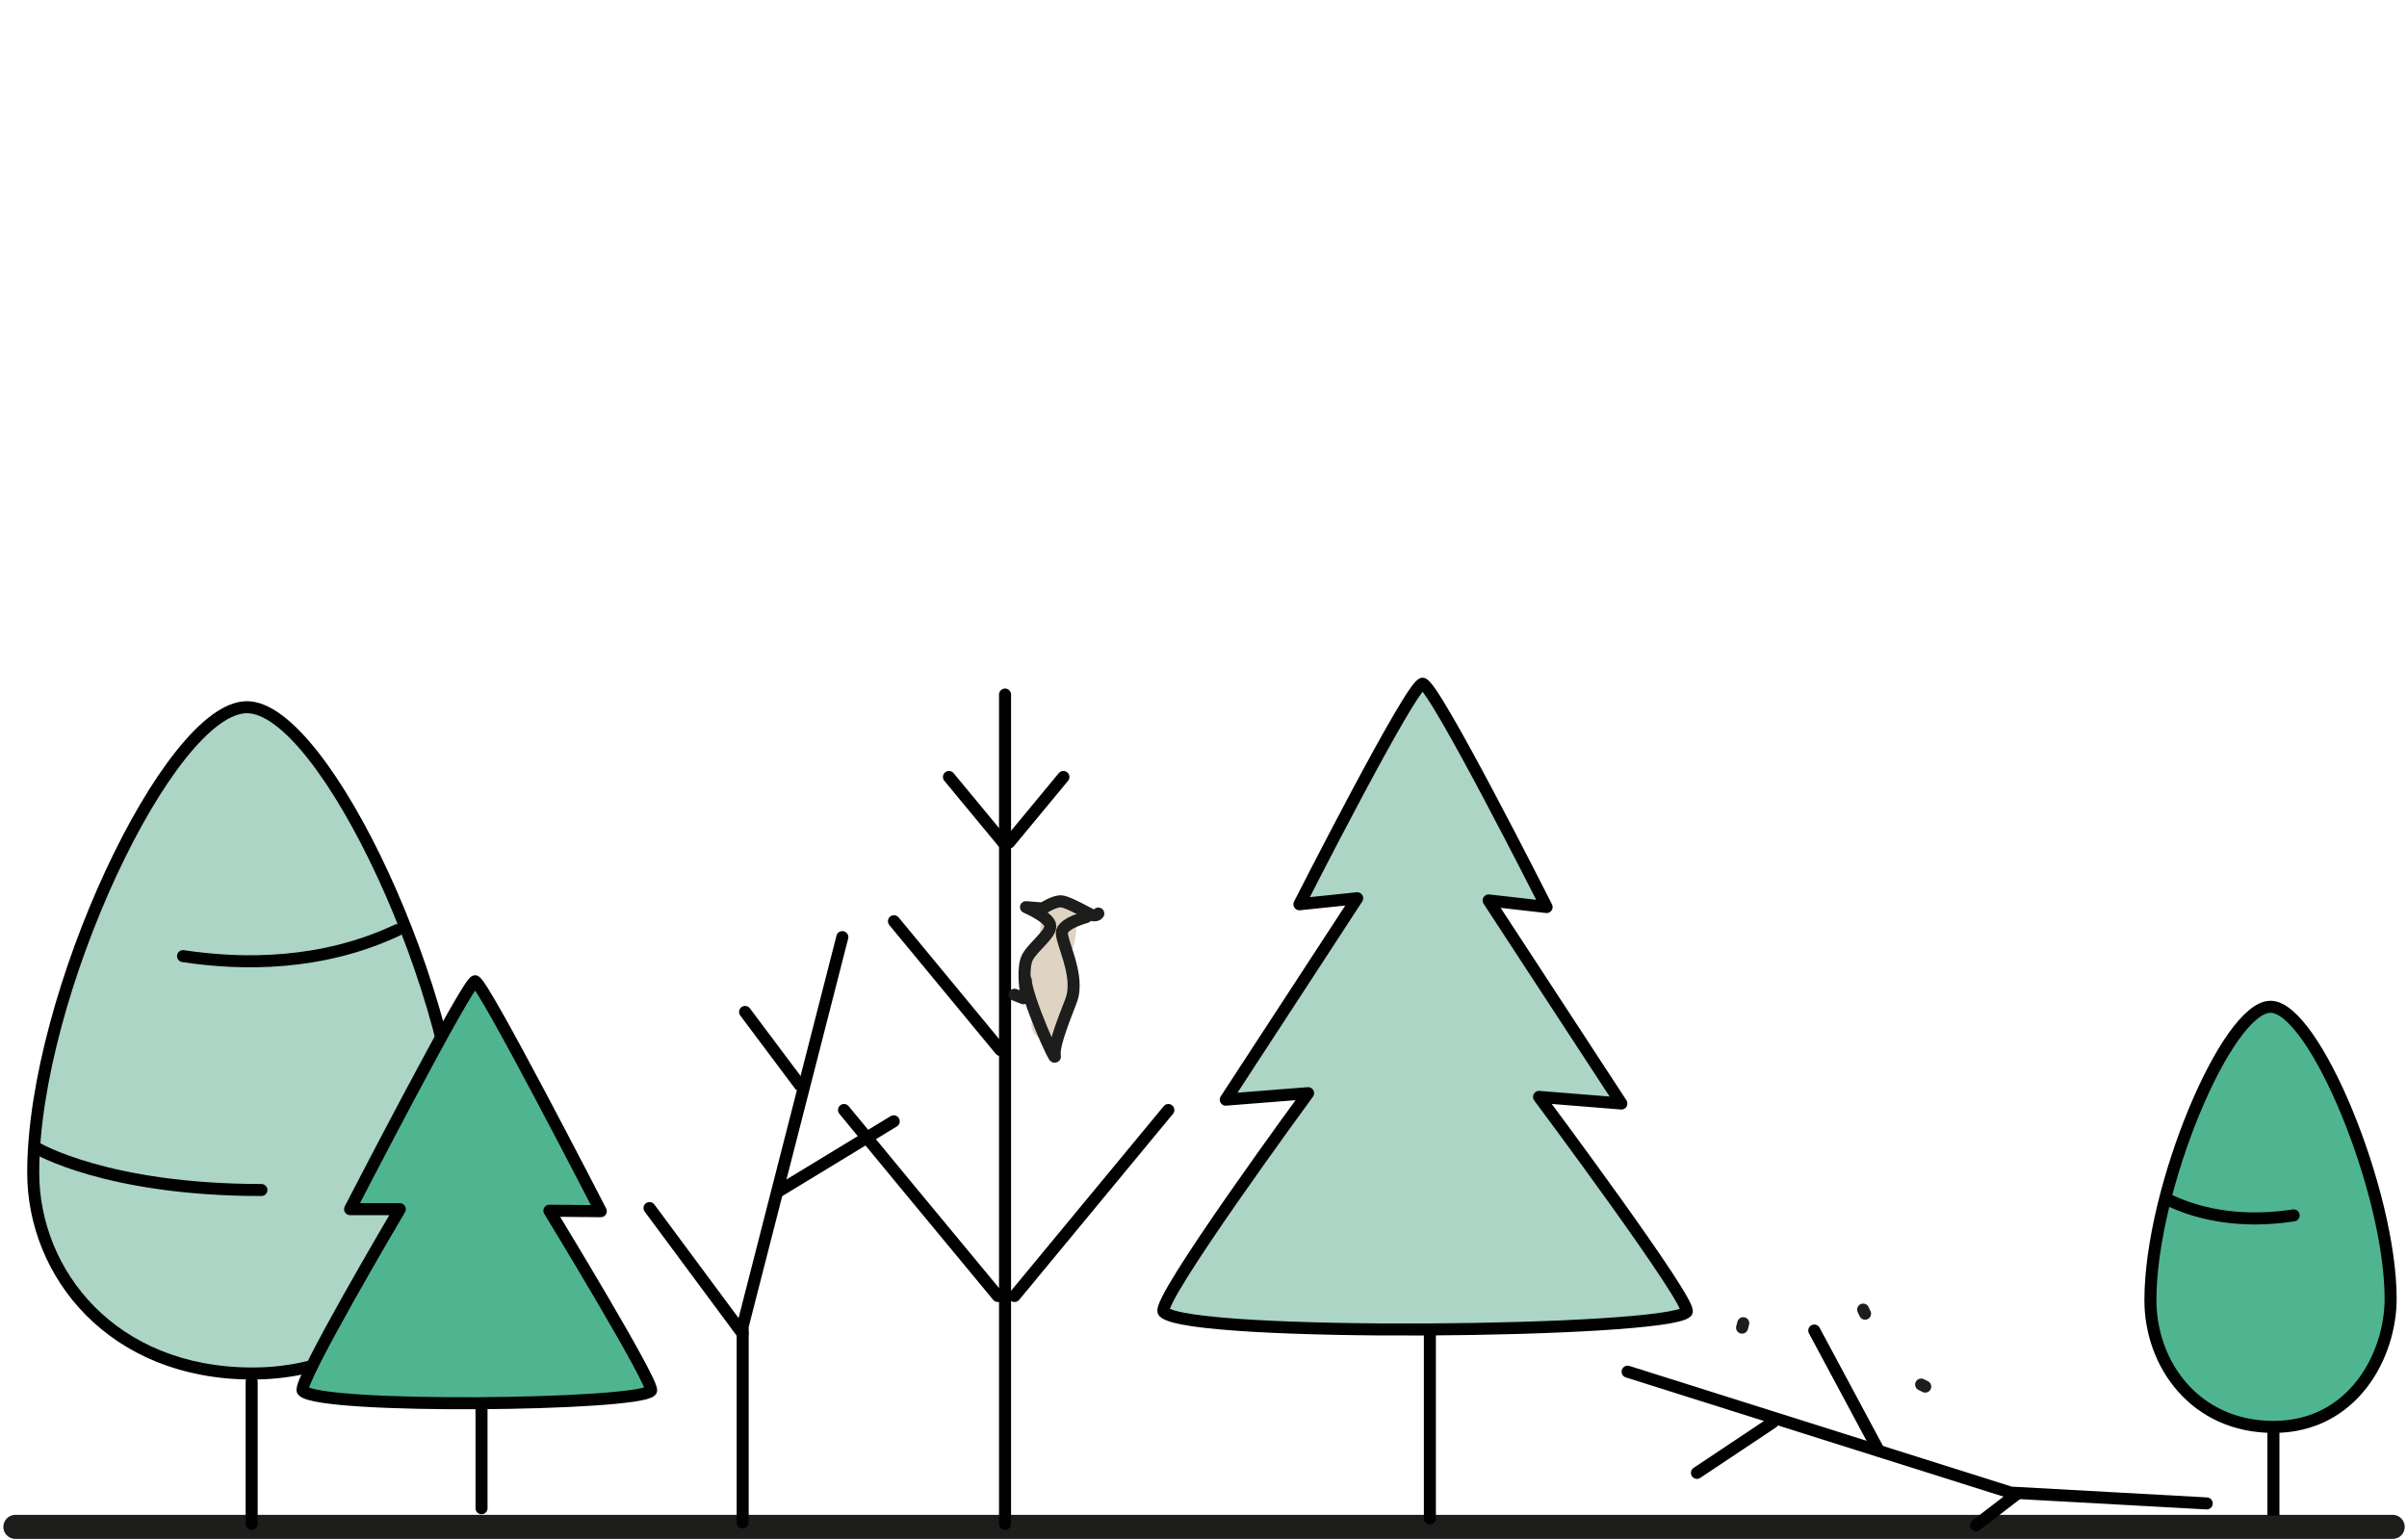 <?xml version="1.0" encoding="UTF-8"?><svg id="Layer_1" xmlns="http://www.w3.org/2000/svg" viewBox="0 0 200 128"><defs><style>.cls-1{fill:#1d1d1b;}.cls-1,.cls-2,.cls-3,.cls-4,.cls-5,.cls-6{stroke-linecap:round;}.cls-1,.cls-2,.cls-3,.cls-7,.cls-8{stroke-linejoin:round;}.cls-1,.cls-2,.cls-6{stroke:#1d1d1b;}.cls-2,.cls-3,.cls-4,.cls-6,.cls-9{fill:none;}.cls-3,.cls-4,.cls-5,.cls-10,.cls-11,.cls-9,.cls-7,.cls-8{stroke:#010101;}.cls-4,.cls-5,.cls-10,.cls-11,.cls-6,.cls-9{stroke-miterlimit:10;}.cls-5,.cls-11,.cls-8{fill:#4fb591;}.cls-10,.cls-7{fill:#acd5c6;}.cls-6{stroke-width:2px;}.cls-12{fill:#dfd3c3;stroke-width:0px;}</style></defs><path class="cls-12" d="m86.47,76.53c-.04-.29,0,.27,0,.33s-.06.62-.01.32c-.06.39-.17.77-.28,1.14-.24.75-.54,1.47-.78,2.21-.31.94-.61,2.03-.07,2.95.13.22.31.4.45.6-.2-.28.09.18.12.24-.06-.15-.07-.15-.01.01.04.17.04.17,0-.02,0,.18,0,.17.02-.02-.05.16-.05.16,0,0l2.8.76c.13-1.52.25-3.05.38-4.57.07-.78-.74-1.53-1.5-1.5-.87.04-1.43.66-1.5,1.5-.13,1.52-.25,3.05-.38,4.57s2.12,2.02,2.8.76c.54-1,.46-2.13-.08-3.11-.13-.24-.31-.47-.49-.68-.13-.15.09.19.01,0-.09-.21.09.39.06.36-.02.09-.01.05.02-.11l.03-.15c.02-.1.05-.19.07-.29.06-.22.13-.43.2-.65.27-.81.61-1.6.84-2.42.28-1.01.34-2,.19-3.04-.11-.78-1.14-1.28-1.85-1.05-.85.28-1.17,1.01-1.05,1.85h0Z"/><line class="cls-6" x1="1.28" y1="126.91" x2="198.81" y2="126.91"/><line class="cls-4" x1="118.81" y1="97.35" x2="118.81" y2="126.21"/><path class="cls-7" d="m118.21,56.83c-.93,0-10.24,18.33-10.24,18.33l4.8-.5-10.92,16.74,6.84-.54s-12.77,17.4-11.99,18.19c2.15,2.15,41.72,1.72,43.44,0,.62-.62-12.26-17.88-12.26-17.88l6.84.55-11.03-16.88,4.82.55s-9.37-18.56-10.31-18.56Z"/><polyline class="cls-3" points="61.71 126.54 61.71 110.23 69.99 77.89"/><line class="cls-3" x1="61.7" y1="110.84" x2="53.97" y2="100.41"/><line class="cls-3" x1="64.59" y1="99.08" x2="74.26" y2="93.2"/><line class="cls-3" x1="66.45" y1="90.17" x2="61.91" y2="84.11"/><line class="cls-3" x1="83.36" y1="70.03" x2="78.85" y2="64.58"/><line class="cls-3" x1="83.85" y1="70.03" x2="88.36" y2="64.58"/><line class="cls-3" x1="83.12" y1="87.27" x2="74.28" y2="76.57"/><polyline class="cls-3" points="82.91 107.72 75.41 98.66 70.13 92.26"/><line class="cls-3" x1="84.3" y1="107.72" x2="97.08" y2="92.26"/><line class="cls-3" x1="83.51" y1="126.67" x2="83.51" y2="57.73"/><polyline class="cls-3" points="183.36 124.96 167.07 124.06 135.24 114.01"/><line class="cls-3" x1="167.68" y1="124.1" x2="164.2" y2="126.77"/><line class="cls-3" x1="156.1" y1="120.57" x2="150.75" y2="110.59"/><line class="cls-3" x1="147.3" y1="118.22" x2="141" y2="122.42"/><path class="cls-2" d="m84.3,82.68l.73.29.19-.7s-.3-1.86.17-2.73c.47-.87,1.89-1.85,1.88-2.57,0-.71-2.02-1.57-2.02-1.57l1.39.11s.99-.66,1.58-.59,2.3,1.06,2.47,1.12.44.08.57-.11"/><path class="cls-2" d="m90.24,76.23s-1.77.46-1.99,1.17c-.22.71,1.57,3.68.74,5.79-.82,2.11-1.47,3.83-1.34,4.58s-2.36-4.85-2.42-6.3"/><path class="cls-10" d="m20.96,114.16h0c-11.64,0-18.2-8.31-18.2-16.7,0-14.73,11.29-38.68,17.76-38.68s17.76,24.35,17.76,38.49c0,7.45-5.56,16.89-17.31,16.89Z"/><line class="cls-4" x1="20.91" y1="114.84" x2="20.91" y2="126.65"/><path class="cls-4" d="m15.21,79.47c4.95.75,11.52.79,17.8-2.16"/><path class="cls-4" d="m3.04,95.42s5.82,3.49,18.68,3.49"/><line class="cls-1" x1="159.63" y1="115.08" x2="159.97" y2="115.25"/><line class="cls-1" x1="154.81" y1="108.85" x2="154.97" y2="109.19"/><line class="cls-1" x1="144.75" y1="110.35" x2="144.85" y2="109.98"/><line class="cls-5" x1="40.01" y1="103.47" x2="40.01" y2="125.36"/><path class="cls-8" d="m39.48,81.56c-.62,0-10.39,18.94-10.39,18.94h4.13s-8.59,14.54-8.06,15.1c1.43,1.53,27.78,1.22,28.93,0,.42-.44-8.44-14.97-8.44-14.97l4.27.04s-9.82-19.1-10.44-19.1Z"/><path class="cls-11" d="m188.91,118.6h0c-6.54,0-10.23-5.24-10.23-10.53,0-9.29,6.35-24.39,9.98-24.39s9.98,15.35,9.98,24.27c0,4.7-3.12,10.65-9.73,10.65Z"/><line class="cls-9" x1="188.9" y1="118.52" x2="188.9" y2="125.96"/><path class="cls-4" d="m190.58,101.02c-2.87.44-6.68.46-10.32-1.25"/></svg>